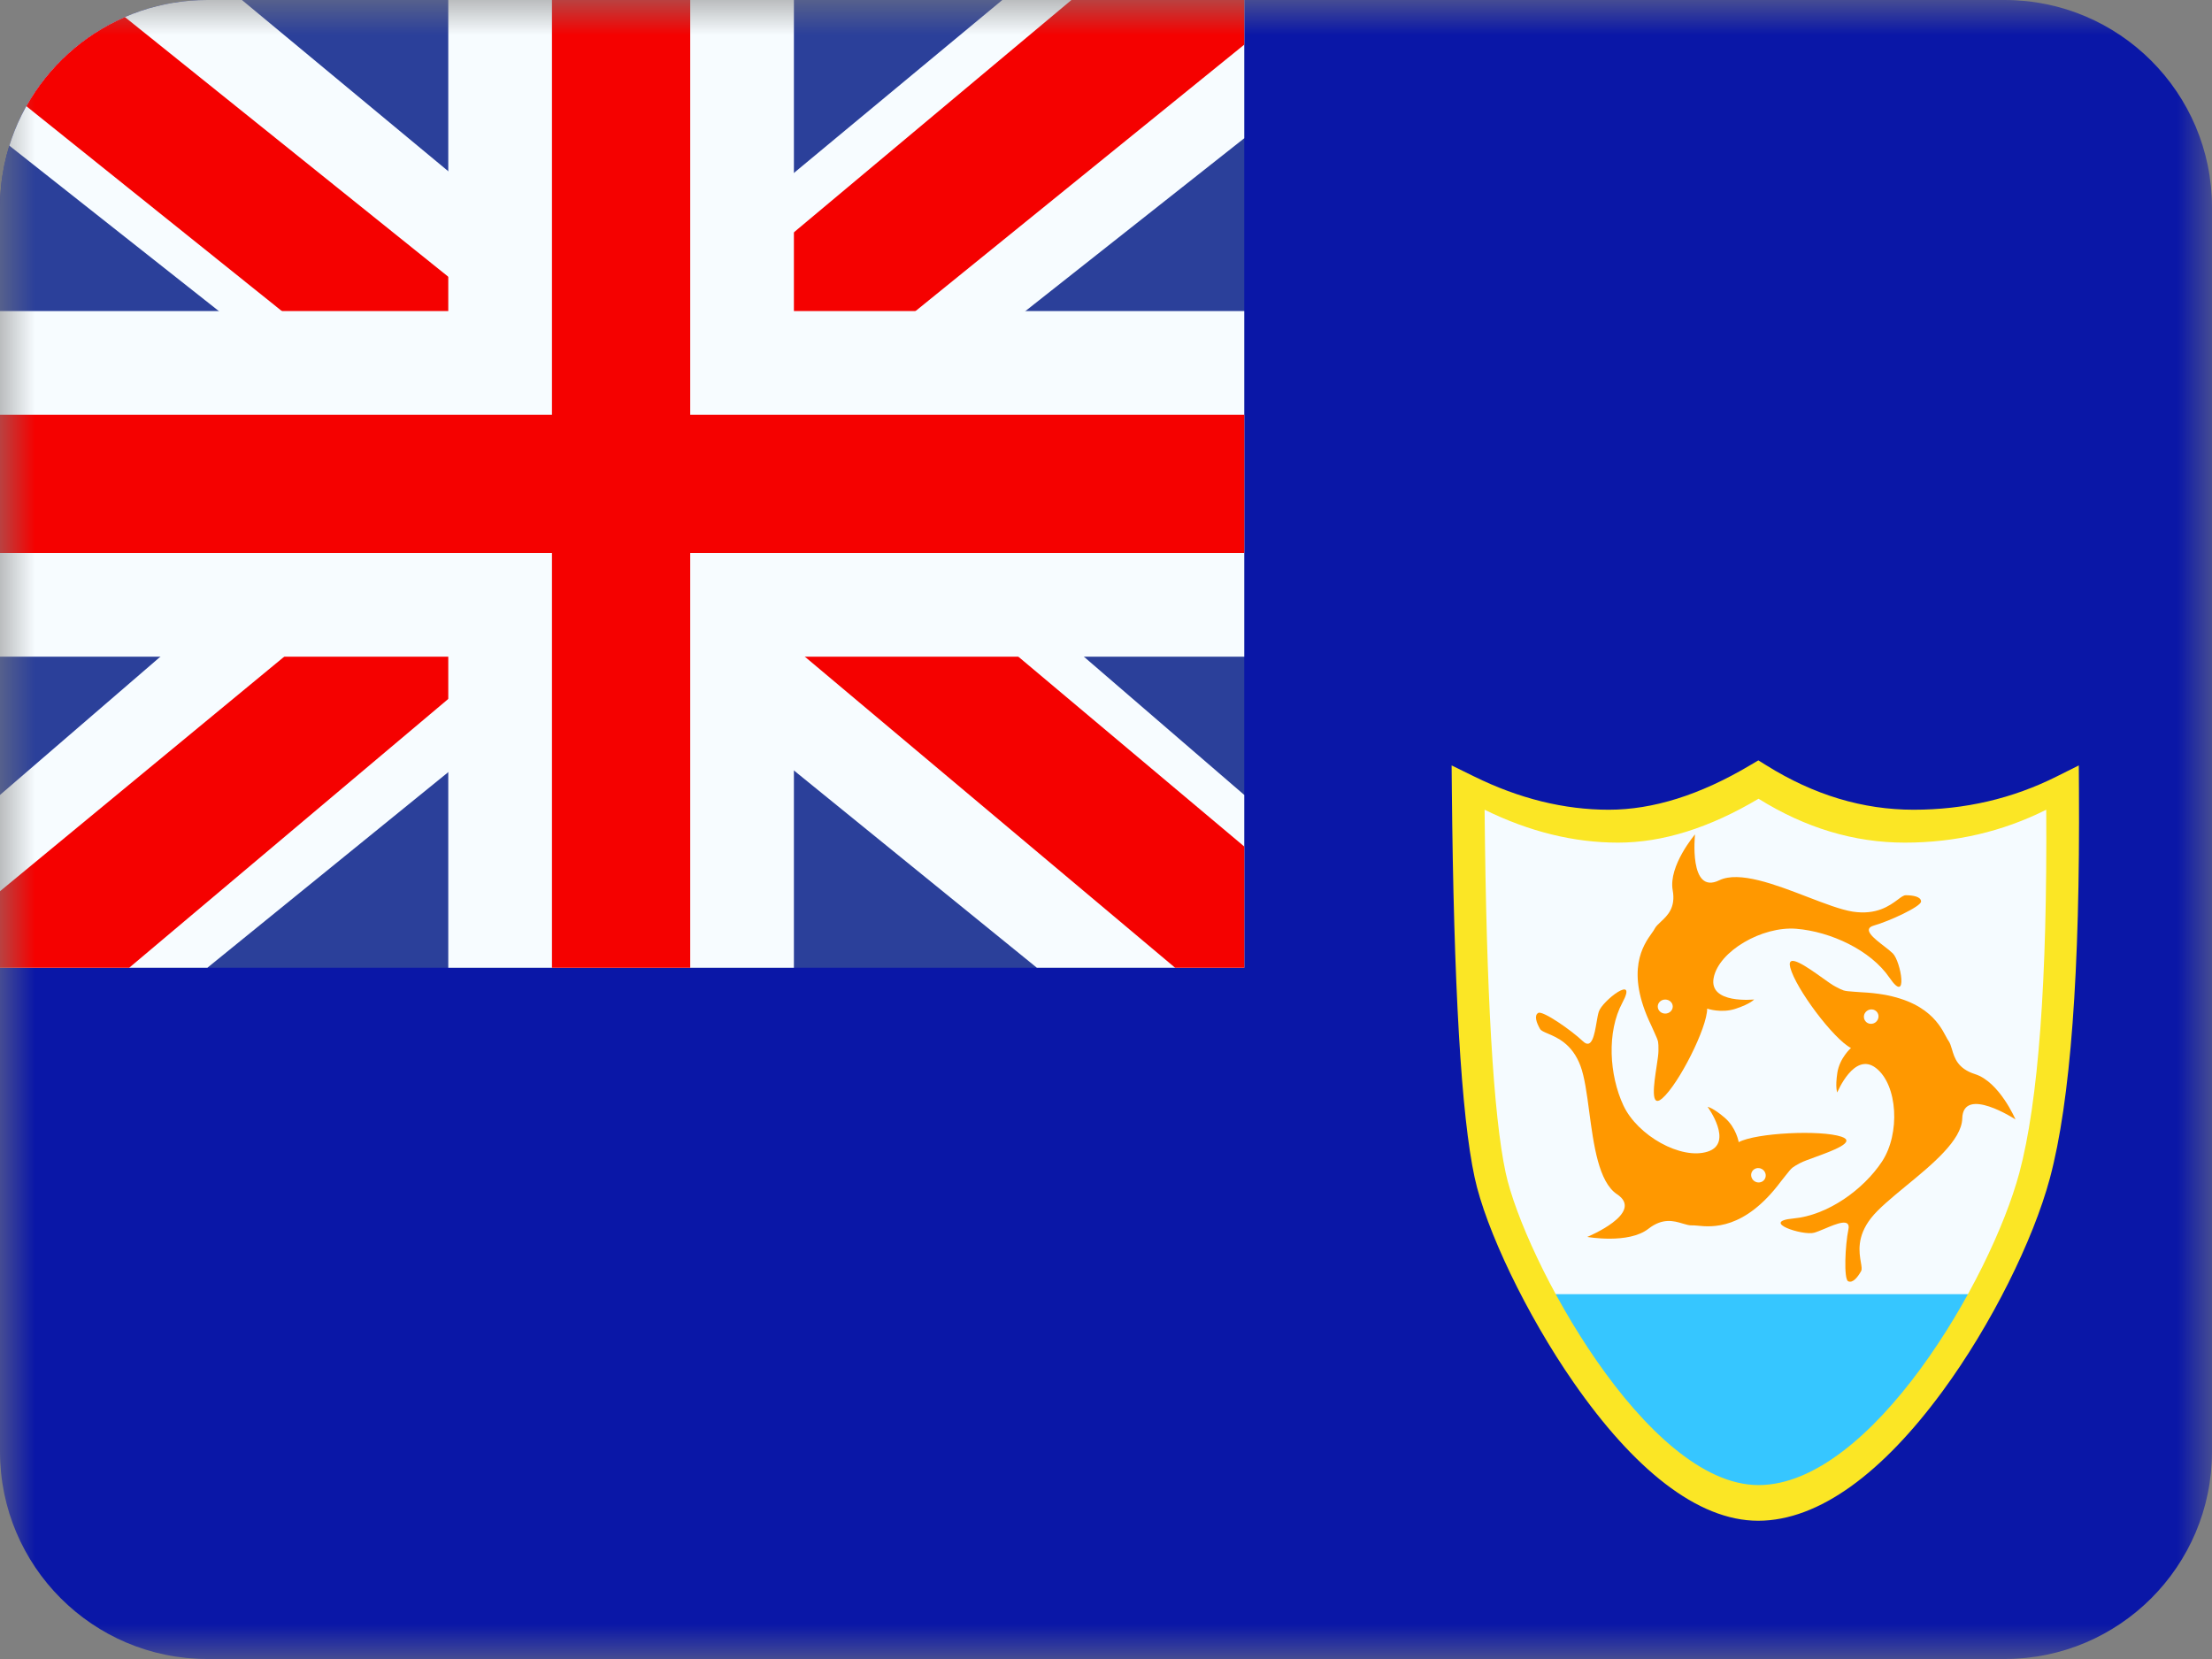 <?xml version="1.0" encoding="UTF-8"?>
<svg xmlns="http://www.w3.org/2000/svg" width="32" height="24" viewBox="0 0 32 24" fill="none">
  <rect x="0" y="0" width="32" height="24" fill="#808080" stroke="none"/>
  <mask id="mask0_3093_3052" style="mask-type:alpha" maskUnits="userSpaceOnUse" x="0" y="0" width="32" height="24">
    <rect width="32" height="24" fill="white"></rect>
  </mask>
  <g mask="url(#mask0_3093_3052)">
    <path fill-rule="evenodd" clip-rule="evenodd" d="M3 24C1.343 24 0 22.657 0 21V3C0 1.343 1.343 0 3 0H29C30.657 0 32 1.343 32 3V21C32 22.657 30.657 24 29 24H3Z" fill="#0A17A7"></path>
    <path fill-rule="evenodd" clip-rule="evenodd" d="M0 14H18V0H3C1.343 0 0 1.343 0 3V14Z" fill="#2B409A"></path>
    <path fill-rule="evenodd" clip-rule="evenodd" d="M0 14H3L9 9.128L15 14H18V11.5L13.933 7.994L12.071 6.682L18 2V0H14.5L9.363 4.263L9 4.519L8.637 4.263L3.5 0H3C1.654 0 0.515 0.886 0.135 2.107L5.929 6.682L4.067 7.994L0 11.5V14Z" fill="#F7FCFF"></path>
    <path fill-rule="evenodd" clip-rule="evenodd" d="M0 14H1.869L9.251 7.781L9.815 7.964L17 14H18V12.246L12.865 7.931L10.26 7.004L10.207 6.962L18 0.646V0H15.5L8.645 5.738L1.807 0.247C1.202 0.509 0.701 0.965 0.381 1.536L7.167 6.978L0 12.893V14Z" fill="#F50100"></path>
    <path fill-rule="evenodd" clip-rule="evenodd" d="M0 9.5H6.485V14H11.485V9.5H18V4.5H11.485V0H6.485V4.5H0V9.5Z" fill="#F7FCFF"></path>
    <path fill-rule="evenodd" clip-rule="evenodd" d="M0 8H7.985V14H9.985V8H18V6H9.985V0H7.985V6H0V8Z" fill="#F50100"></path>
    <path fill-rule="evenodd" clip-rule="evenodd" d="M21.221 11.411C21.221 11.411 21.261 15.677 21.546 16.995C21.831 18.312 23.703 21.797 25.434 21.797C27.165 21.797 29.006 18.633 29.444 16.995C29.883 15.357 29.858 11.411 29.858 11.411C29.858 11.411 28.849 11.917 27.683 11.917C26.516 11.917 25.434 11.242 25.434 11.242C25.434 11.242 24.298 11.917 23.274 11.917C22.25 11.917 21.221 11.411 21.221 11.411Z" fill="#F5FBFF"></path>
    <path d="M28.729 18.722H22.24C23.004 20.172 24.252 21.797 25.434 21.797C26.655 21.797 27.93 20.224 28.729 18.722Z" fill="#36C6FF"></path>
    <path fill-rule="evenodd" clip-rule="evenodd" d="M24.697 14.591C24.697 14.87 24.286 15.681 24.048 15.889C23.871 16.043 23.926 15.685 23.966 15.422C23.98 15.33 23.992 15.249 23.992 15.205L23.992 15.186C23.992 15.132 23.992 15.102 23.987 15.073C23.98 15.039 23.965 15.006 23.932 14.933C23.92 14.906 23.905 14.873 23.887 14.833C23.506 14.044 23.776 13.667 23.896 13.499C23.914 13.474 23.929 13.453 23.937 13.436C23.955 13.401 23.989 13.369 24.027 13.334C24.123 13.244 24.244 13.131 24.198 12.878C24.135 12.524 24.521 12.071 24.521 12.071C24.521 12.071 24.427 12.951 24.871 12.735C25.159 12.595 25.682 12.796 26.147 12.975C26.397 13.071 26.631 13.161 26.802 13.188C27.148 13.241 27.337 13.101 27.455 13.014C27.503 12.977 27.54 12.951 27.569 12.951C27.671 12.951 27.791 12.97 27.791 13.042C27.791 13.114 27.335 13.325 27.107 13.39C26.934 13.44 27.111 13.576 27.259 13.69C27.308 13.728 27.353 13.763 27.382 13.792C27.501 13.909 27.609 14.546 27.335 14.145C27.062 13.744 26.48 13.476 25.985 13.436C25.49 13.397 24.866 13.761 24.791 14.145C24.716 14.529 25.376 14.459 25.376 14.459C25.376 14.459 25.328 14.519 25.115 14.591C24.902 14.664 24.697 14.591 24.697 14.591ZM24.199 14.561C24.199 14.617 24.15 14.663 24.09 14.663C24.03 14.663 23.982 14.617 23.982 14.561C23.982 14.505 24.03 14.46 24.09 14.46C24.15 14.46 24.199 14.505 24.199 14.561Z" fill="#FF9800"></path>
    <path fill-rule="evenodd" clip-rule="evenodd" d="M26.639 16.444C26.336 16.343 25.404 16.388 25.153 16.523C25.153 16.523 25.119 16.314 24.95 16.169C24.781 16.024 24.703 16.012 24.703 16.012C24.703 16.012 25.087 16.537 24.704 16.66C24.321 16.783 23.69 16.43 23.485 15.992C23.281 15.554 23.241 14.93 23.471 14.504C23.7 14.078 23.177 14.479 23.129 14.636C23.117 14.674 23.107 14.73 23.097 14.789C23.066 14.97 23.028 15.186 22.9 15.064C22.73 14.902 22.319 14.618 22.254 14.653C22.189 14.688 22.229 14.799 22.279 14.885C22.293 14.91 22.335 14.928 22.391 14.952C22.526 15.009 22.745 15.101 22.864 15.42C22.923 15.578 22.956 15.82 22.99 16.078C23.054 16.559 23.126 17.099 23.392 17.276C23.802 17.547 22.962 17.894 22.962 17.894C22.962 17.894 23.559 18.001 23.847 17.776C24.054 17.615 24.214 17.662 24.341 17.7C24.392 17.715 24.437 17.729 24.478 17.727C24.497 17.726 24.523 17.728 24.555 17.731C24.765 17.752 25.236 17.797 25.763 17.092C25.791 17.057 25.813 17.029 25.832 17.005C25.881 16.943 25.904 16.914 25.931 16.892C25.955 16.873 25.982 16.858 26.031 16.831L26.049 16.822C26.088 16.801 26.167 16.773 26.257 16.74C26.515 16.646 26.863 16.519 26.639 16.444ZM25.386 16.91C25.436 16.883 25.501 16.902 25.53 16.953C25.559 17.003 25.542 17.067 25.491 17.094C25.44 17.121 25.376 17.102 25.347 17.051C25.318 17 25.335 16.937 25.386 16.91Z" fill="#FF9800"></path>
    <path fill-rule="evenodd" clip-rule="evenodd" d="M25.899 13.997C25.976 14.298 26.523 15.03 26.777 15.161C26.777 15.161 26.614 15.303 26.58 15.519C26.547 15.735 26.579 15.804 26.579 15.804C26.579 15.804 26.824 15.207 27.139 15.451C27.454 15.695 27.493 16.4 27.225 16.805C26.957 17.21 26.439 17.582 25.945 17.627C25.451 17.673 26.083 17.88 26.245 17.833C26.285 17.822 26.338 17.799 26.395 17.776C26.569 17.702 26.776 17.615 26.74 17.786C26.693 18.012 26.671 18.501 26.736 18.535C26.802 18.568 26.876 18.475 26.924 18.388C26.938 18.362 26.93 18.319 26.92 18.26C26.896 18.119 26.857 17.891 27.068 17.621C27.173 17.487 27.364 17.329 27.569 17.16C27.951 16.847 28.379 16.494 28.387 16.181C28.399 15.701 29.157 16.194 29.157 16.194C29.157 16.194 28.925 15.651 28.572 15.539C28.32 15.459 28.274 15.303 28.238 15.179C28.223 15.13 28.21 15.086 28.186 15.054C28.175 15.039 28.163 15.016 28.148 14.988C28.052 14.807 27.834 14.399 26.937 14.355C26.891 14.352 26.855 14.349 26.824 14.347C26.742 14.341 26.705 14.338 26.671 14.328C26.642 14.319 26.615 14.305 26.565 14.279C26.559 14.277 26.554 14.274 26.548 14.27C26.508 14.25 26.44 14.201 26.363 14.146C26.141 13.988 25.841 13.774 25.899 13.997ZM27.019 14.8C26.968 14.773 26.949 14.71 26.977 14.659C27.006 14.608 27.07 14.588 27.121 14.614C27.172 14.64 27.191 14.703 27.162 14.755C27.134 14.806 27.07 14.826 27.019 14.8Z" fill="#FF9800"></path>
    <path fill-rule="evenodd" clip-rule="evenodd" d="M21 11.073L21.003 11.413C21.03 14.27 21.139 16.14 21.333 17.035C21.493 17.779 22.078 19.012 22.765 20C23.629 21.244 24.552 22 25.434 22C26.32 22 27.242 21.297 28.103 20.125C28.809 19.163 29.414 17.943 29.655 17.044C29.953 15.931 30.092 14.056 30.075 11.41L30.073 11.073L29.755 11.232C29.115 11.553 28.425 11.714 27.683 11.714C26.949 11.714 26.241 11.501 25.555 11.073L25.437 11L25.317 11.071C24.593 11.501 23.912 11.714 23.274 11.714C22.628 11.714 21.977 11.554 21.322 11.231L21 11.073ZM21.782 16.967C21.604 16.14 21.502 14.389 21.477 11.714C22.122 12.031 22.766 12.19 23.408 12.19C24.051 12.19 24.728 11.978 25.44 11.555C26.119 11.978 26.824 12.19 27.556 12.19C28.287 12.19 28.969 12.031 29.602 11.714C29.618 14.188 29.488 15.939 29.213 16.967C28.8 18.508 27.069 21.484 25.44 21.484C23.812 21.484 22.05 18.206 21.782 16.967Z" fill="#FBE625"></path>
  </g>
</svg>
